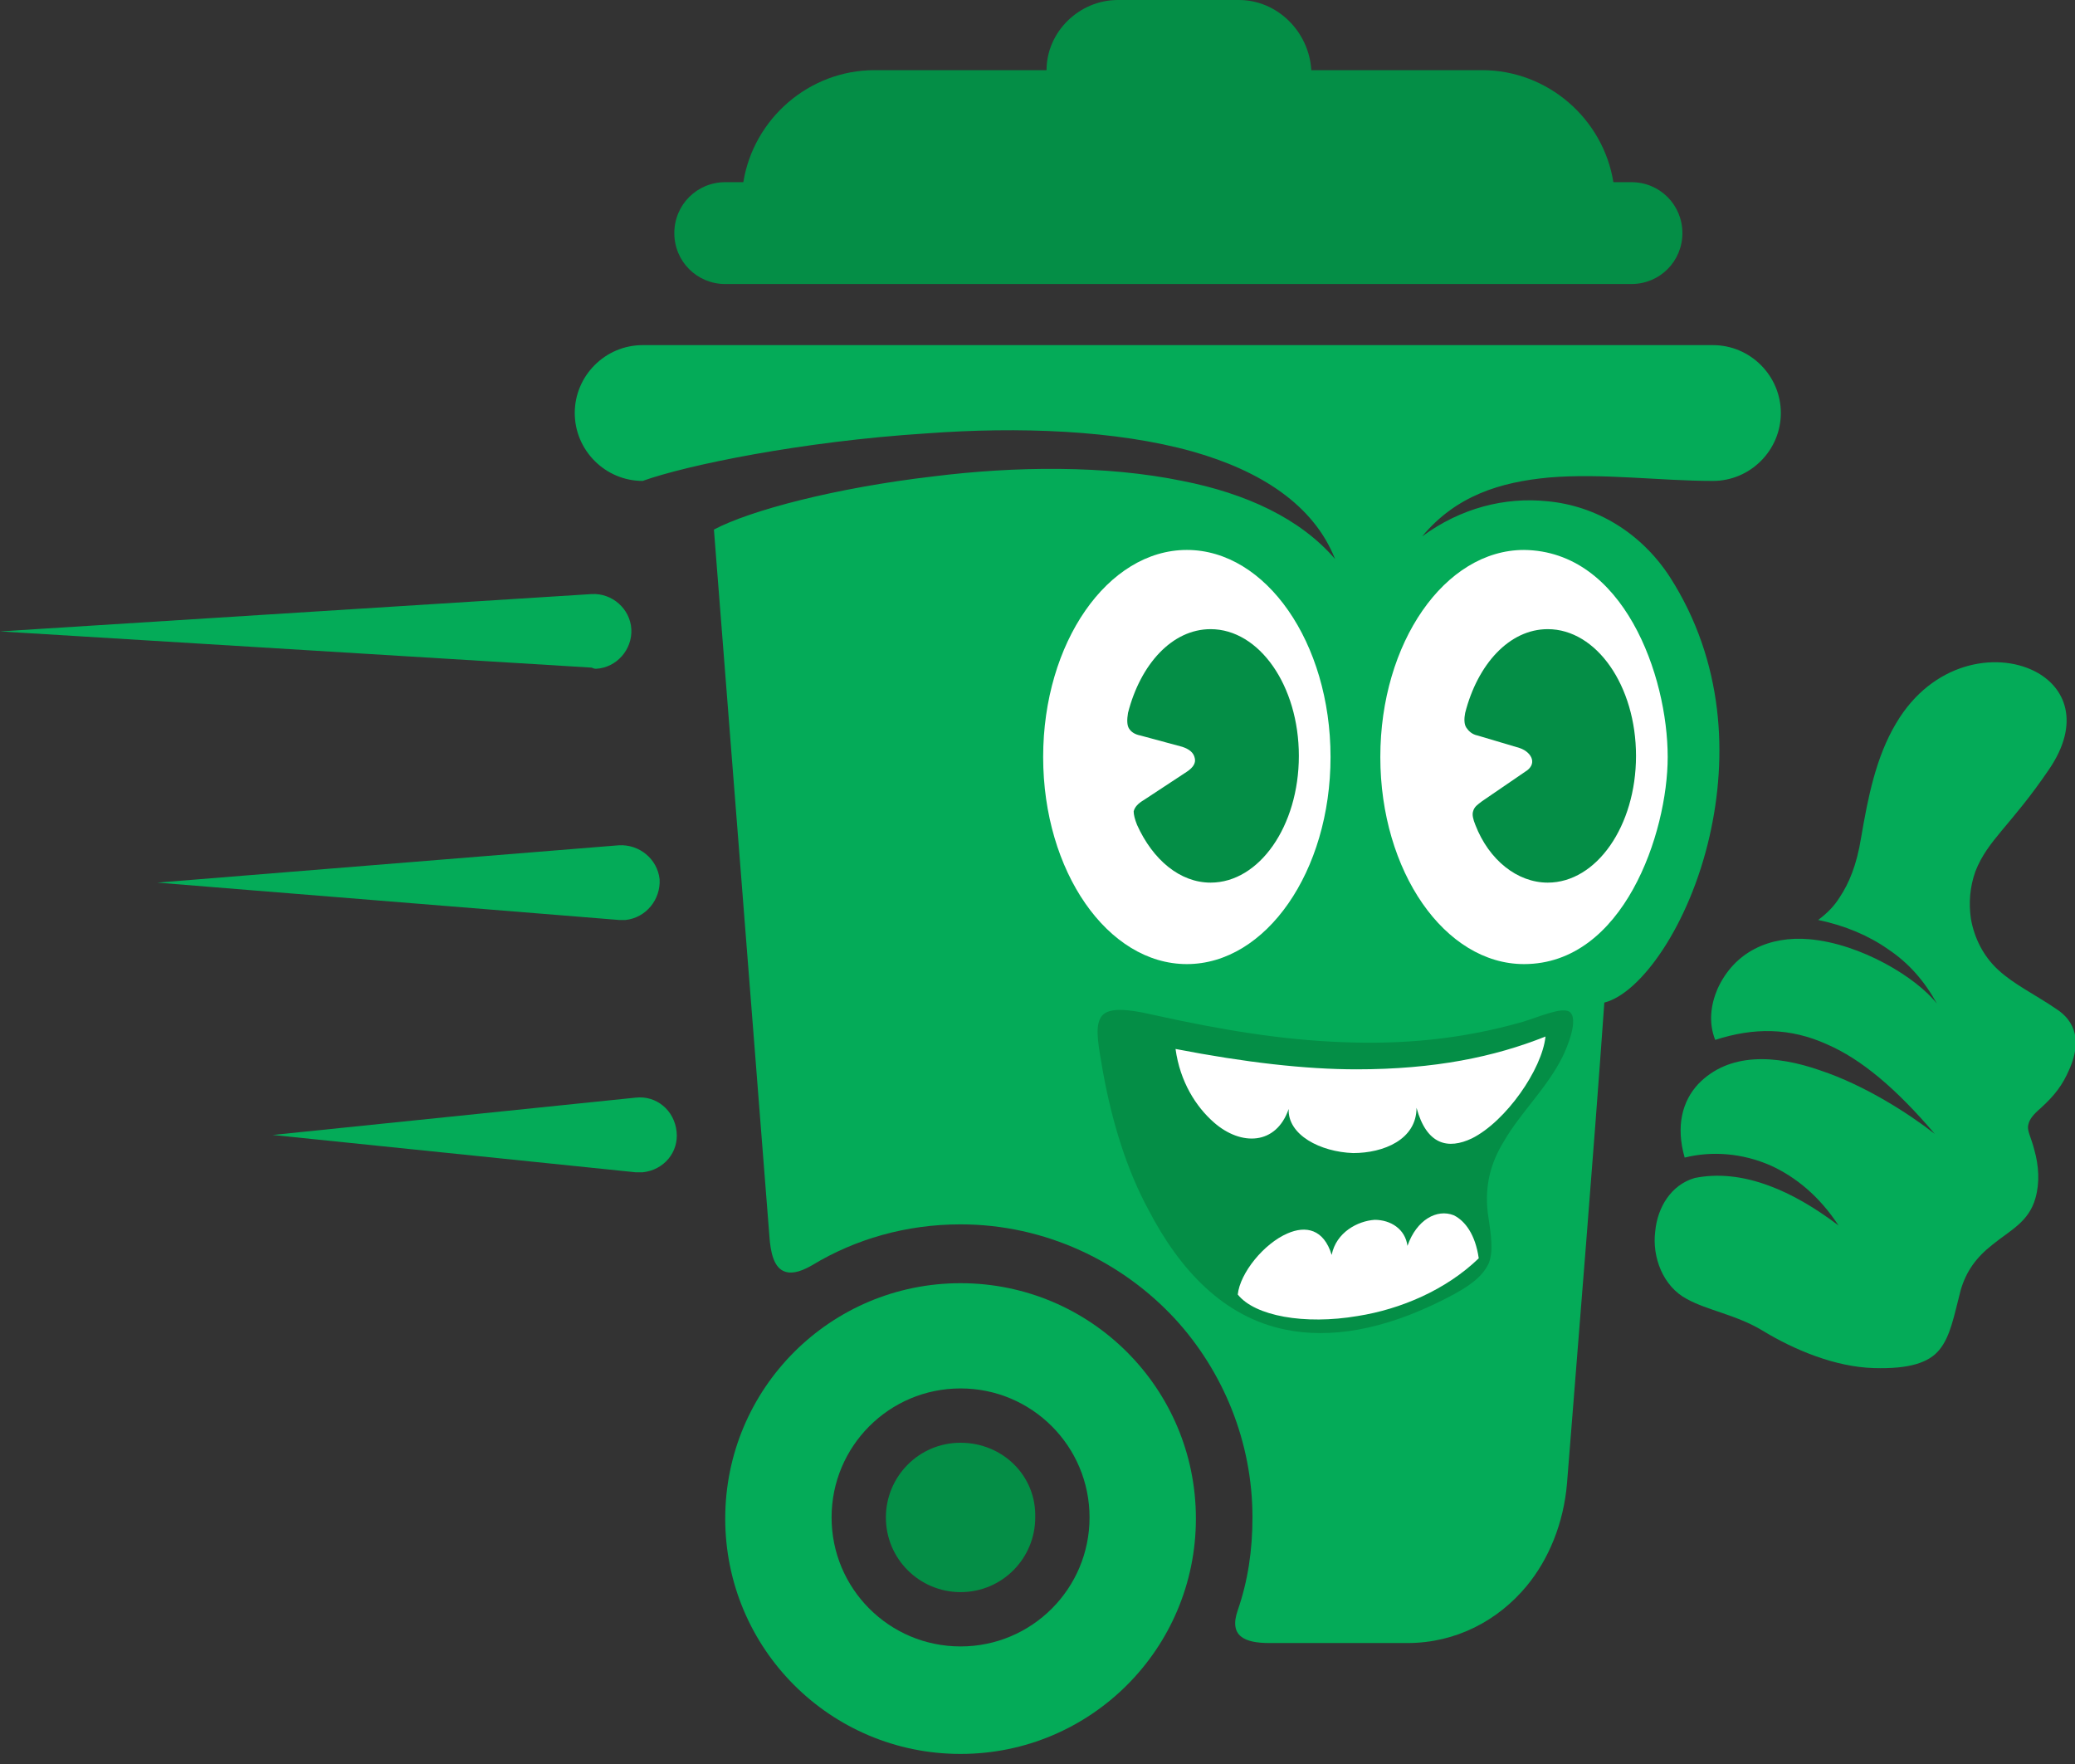 <svg xmlns="http://www.w3.org/2000/svg" xmlns:xlink="http://www.w3.org/1999/xlink" id="Layer_4" x="0px" y="0px" viewBox="0 0 183.4 155.9" style="enable-background:new 0 0 183.4 155.9;" xml:space="preserve"><rect x="0" y="0" width="183.4" height="155.9" fill="#333333" stroke="none"/><style type="text/css">	.st0{fill-rule:evenodd;clip-rule:evenodd;fill:#04AB58;}	.st1{fill-rule:evenodd;clip-rule:evenodd;fill:#FFFFFF;}	.st2{fill-rule:evenodd;clip-rule:evenodd;fill:#048E46;}	.st3{display:none;fill-rule:evenodd;clip-rule:evenodd;fill:#04AB58;}	.st4{fill:#04AB58;}</style><path class="st0" d="M56.8,42.5c-3.3,0-6-2.7-6-6c0-3.3,2.7-6,6-6h94.6c3.3,0,6,2.7,6,6c0,3.3-2.7,6-6,6c-4.7,0-9.8-0.7-14.5-0.3 c-4.3,0.4-8.2,1.6-11.2,5.2c3.4-2.5,7.3-3.5,11.1-3.1c4.2,0.4,8.2,2.7,10.8,6.7c4.8,7.5,5.1,15.9,3.5,22.9 c-1.8,7.9-6.1,13.9-9.3,14.7c-1,14.1-2.2,28.5-3.3,42.5c-0.3,3.5-1.6,6.7-3.6,9.1c-2.5,3-6.2,5-10.5,5h-12.2c-2.2,0-3.6-0.6-2.8-2.9 c0.9-2.6,1.3-5.3,1.3-8.2c0-6.7-2.6-12.9-6.8-17.5c-4.7-5.1-11.5-8.4-19-8.4c-4.8,0-9.3,1.3-13.1,3.6c-1.2,0.7-2,0.8-2.6,0.5 c-0.8-0.4-1.1-1.6-1.2-3.1l-4.9-62.4c3.2-1.7,10.8-3.7,19.4-4.7c7.2-0.9,15.2-1,22,0.4c5.6,1.1,10.4,3.3,13.5,6.9 c-1.9-4.8-6.6-7.8-12.6-9.5C98.6,38,90,37.7,81.9,38.3C70.9,39,60.7,41.1,56.8,42.5L56.8,42.5z"></path><path class="st0" d="M148.9,102.3c2.4-0.6,5.1-0.4,7.6,0.7c2.2,1,4.3,2.7,6,5.3c-2.1-1.6-4.2-2.8-6.1-3.5c-2.4-0.9-4.6-1.1-6.6-0.7 c-2.1,0.6-3.3,2.6-3.5,4.7c-0.3,2.3,0.7,4.9,2.8,6c1.8,1,4.4,1.4,6.7,2.8c2.8,1.7,6.4,3.2,9.8,3.3c3.2,0.1,4.9-0.5,5.8-1.6 c1-1.2,1.3-3,1.9-5.3c0.5-1.7,1.4-2.9,2.8-4c1.6-1.3,3.2-2,3.8-4.1c0.4-1.4,0.3-2.9-0.1-4.3c-0.3-1.2-0.7-1.7-0.5-2.3 c0.1-0.4,0.4-0.8,1.1-1.4c1.2-1.1,1.9-2,2.5-3.4c0.8-1.8,1-3.9-1.1-5.3c-1.9-1.3-3.8-2.2-5.2-3.5c-1.3-1.2-2.1-2.8-2.4-4.5 c-0.2-1.4-0.1-2.8,0.4-4.2c1.1-2.8,3.1-4,6.5-9c2.8-4.1,1.5-7.3-1.3-8.7c-3.4-1.7-9-0.8-12.2,4.6c-1.8,3-2.5,6.6-3.1,10.1 c-0.4,2.5-1.1,4.1-1.9,5.3c-0.5,0.8-1.1,1.4-1.9,2c2.4,0.5,4.5,1.4,6.2,2.6c1.8,1.2,3.2,2.8,4.3,4.8c-1.8-2.3-6.7-5.3-11.3-5.7 c-3.5-0.3-6.6,1.1-8.1,4.4c-0.6,1.4-0.8,3-0.2,4.5c3.4-1.1,6.6-1.1,9.9,0.4c3,1.3,6.1,3.9,9.5,7.9c-2.3-1.8-6.2-4.3-10.1-5.6 c-4-1.4-8.1-1.6-10.8,1.2C148.7,97.3,148.1,99.5,148.9,102.3L148.9,102.3z"></path><path class="st1" d="M104.9,48.6c-7,0-12.7,8.2-12.7,18.3s5.7,18.3,12.7,18.3c7,0,12.7-8.2,12.7-18.3S111.9,48.6,104.9,48.6 L104.9,48.6z"></path><path class="st1" d="M134.7,48.6c-7,0-12.7,8.2-12.7,18.3s5.7,18.3,12.7,18.3c8.8,0,12.7-11.6,12.7-18.3 C147.4,59.7,143.5,48.7,134.7,48.6L134.7,48.6z"></path><path class="st0" d="M84.9,113.4c-11.5,0-20.8,9.3-20.8,20.8c0,11.5,9.3,20.8,20.8,20.8c11.5,0,20.8-9.3,20.8-20.8 C105.7,122.7,96.4,113.4,84.9,113.4z M84.9,145.5c-6.3,0-11.4-5.1-11.4-11.4c0-6.3,5.1-11.4,11.4-11.4c6.3,0,11.4,5.1,11.4,11.4 C96.3,140.4,91.2,145.5,84.9,145.5z"></path><path class="st2" d="M84.9,127.5c-3.7,0-6.6,3-6.6,6.6c0,3.7,3,6.6,6.6,6.6c3.7,0,6.6-3,6.6-6.6C91.6,130.4,88.6,127.5,84.9,127.5 L84.9,127.5z"></path><path class="st2" d="M102,89.7c-3-0.7-4.4-0.6-4.8,0.4c-0.4,0.9-0.1,2.4,0.3,4.7c0.8,4.4,2.1,8.6,4,12.1c2.8,5.4,6.7,9.5,12.1,10.6 c3.9,0.8,8.6,0.1,14.1-2.7c2.4-1.2,3.4-2.1,3.9-3.2c0.4-1.1,0.2-2.4-0.1-4.4c-0.3-2.5,0.3-4.5,1.4-6.3c1.5-2.6,3.8-4.7,5.2-7.5 c0.4-0.8,1.5-3.4,0.6-4c-0.7-0.4-2.5,0.4-4.1,0.9c-5.6,1.6-10.8,2-15.9,1.8C113.2,91.9,107.9,91,102,89.7z"></path><path class="st2" d="M107,78c4.3,0,7.8-5,7.8-11.2s-3.5-11.2-7.8-11.2c-3.4,0-6.2,3.1-7.3,7.4c-0.1,0.6-0.1,1.1,0.1,1.4 c0.2,0.3,0.5,0.5,1,0.6l3.7,1c0.6,0.2,1,0.5,1.1,1c0.1,0.4-0.1,0.8-0.7,1.2l-3.8,2.5c-0.5,0.3-0.8,0.6-0.9,1c0,0.3,0.1,0.7,0.3,1.2 C101.9,76,104.3,78,107,78L107,78z"></path><path class="st2" d="M136.8,78c4.3,0,7.8-5,7.8-11.2s-3.5-11.2-7.8-11.2c-3.4,0-6.2,3.1-7.3,7.4c-0.1,0.5-0.1,1,0.1,1.3 c0.2,0.3,0.5,0.6,1,0.7l3.7,1.1c0.6,0.2,1,0.6,1.1,1c0.1,0.4-0.1,0.8-0.6,1.1l-3.8,2.6c-0.4,0.3-0.7,0.5-0.8,0.9 c-0.1,0.3,0,0.7,0.2,1.2C131.6,76,134.1,78,136.8,78L136.8,78z"></path><path class="st1" d="M117.7,110.9c-0.7-2.3-2.3-2.6-3.9-1.9c-2.1,0.9-4.2,3.5-4.4,5.4c1.5,1.9,5.9,2.7,10.6,1.9 c3.8-0.6,7.8-2.3,10.7-5.1c-0.3-2.1-1.2-3.3-2.2-3.8c-1.5-0.6-3.3,0.4-4.1,2.7c-0.2-1.5-1.5-2.3-2.9-2.3 C120,107.9,118.1,108.9,117.7,110.9L117.7,110.9z"></path><path class="st1" d="M125.2,97.9c0.9,3.3,2.8,3.7,4.9,2.7c3-1.5,6.2-6.1,6.5-9c-4.5,1.8-9.8,2.9-16.7,2.9c-4.5,0-9.8-0.6-16-1.8 c0.4,2.9,1.8,5.1,3.4,6.5c2.4,2.1,5.5,2,6.6-1.2c-0.1,2.3,2.8,3.8,5.7,3.9C122.3,101.9,125.2,100.7,125.2,97.9L125.2,97.9z"></path><path class="st2" d="M64.1,16.1h1.6c0.9-5.6,5.8-9.9,11.6-9.9h15.2C92.5,2.8,95.4,0,98.8,0h10.7c3.4,0,6.2,2.8,6.4,6.2H131 c5.8,0,10.7,4.3,11.6,9.9h1.6c2.5,0,4.5,2,4.5,4.5c0,2.5-2,4.5-4.5,4.5H64.1c-2.5,0-4.5-2-4.5-4.5C59.6,18.1,61.6,16.1,64.1,16.1z"></path><path class="st3" d="M-26.1,229.2h8.8c8.2,0,14.9,6.7,14.9,14.9c0,8.2-6.7,14.9-14.9,14.9h-8.8c-8.2,0-14.9-6.7-14.9-14.9 C-41.1,235.9-34.3,229.2-26.1,229.2L-26.1,229.2z M72.1,229.2H72H72.1L72.1,229.2z M72,229.2L72,229.2L72,229.2L72,229.2z  M71.9,229.2L71.9,229.2L71.9,229.2L71.9,229.2z M71.8,229.2L71.8,229.2L71.8,229.2L71.8,229.2z M71.7,229.2L71.7,229.2L71.7,229.2 L71.7,229.2z M71.7,229.2L71.7,229.2L71.7,229.2L71.7,229.2z M190.5,259H27.9c-8.2,0-14.9-6.7-14.9-14.9c0-8.2,6.7-14.9,14.9-14.9 h44.2c8-0.2,14.6-6.8,14.6-14.9c0-8.2-6.7-14.9-14.9-14.9h-4.3c-8.2,0-14.9-6.7-14.9-14.9c0-8.2,6.7-14.9,14.9-14.9 c29.3,0,22.3,0,24.1,0c8.1,0,14.6-7.1,14.6-14.9c0-8.2-6.7-14.9-14.9-14.9H42c-8.2,0-14.9-6.7-14.9-14.9c0-8.2,6.7-14.9,14.9-14.9 c15.3,0,10.3,0.1,25.6,0c8-0.1,14.6-6.8,14.6-14.9c0-8.2-6.7-14.9-14.9-14.9H55.1c-8.2,0-14.9-6.7-14.9-14.9 c0-8.2,6.7-14.9,14.9-14.9h109.6c-2.7,4.7-3.4,9.8-2.6,14.5c0.9,5.5,4,10.6,8.4,14.1c3.8,2.9,8.6,4.7,14,4.6l3.2,40.7 c-1.8-1.2-3.6-2.1-5.6-2.8c-2.8-1-4.4-1.4-5.5-2.4c-0.9-0.8-1.4-2.1-2-4.5c-0.8-3.6-1.3-7.2-2.2-10.8c-1.1-4.1-2.5-8.1-4.6-11.9 c-3.8-7-9.6-12.4-18.3-15.2c-8.4-2.7-17.7-1.7-24.7,5.2c-6.7,6.5-7.5,15.8-3.6,24.1c2.6,5.6,7,10.9,10.6,14.9c1.7,2,2.7,3.6,2.7,4.9 c0,1.5-1,2.7-3.4,4.1c-2.6,1.5-5.6,3.3-7.9,5.3c-4,3.6-5.6,8-5.7,12.6c-0.1,5.8,2.8,12.4,6.6,16.7c-0.8,6.9,0.1,11.8,1.8,15.4 c2.9,6.2,8,8.7,10.3,10.5c1.8,9.4,5.7,15.4,11,18.7c7.7,4.7,18.4,3.6,30.4-1.3c5.7-2.3,11.7-5.3,16.6-7.4c0.8,2.6,1.9,4.8,3.9,6.7 c-7.4,8.6-12,19.8-12,32.1C186.2,246,187.7,252.9,190.5,259L190.5,259z M-3.7,50c-8.2,0-14.9,6.7-14.9,14.9 c0,8.2,6.7,14.9,14.9,14.9h13.8c8.2,0,14.9-6.7,14.9-14.9c0-8.2-6.7-14.9-14.9-14.9H-3.7L-3.7,50z M-34.2,109.7h26.6 c8.2,0,14.9,6.7,14.9,14.9c0,8.2-6.7,14.9-14.9,14.9h-26.6c-8.2,0-14.9-6.7-14.9-14.9C-49.1,116.4-42.4,109.7-34.2,109.7 L-34.2,109.7z M-6,169.4c-8.2,0-14.9,6.7-14.9,14.9c0,8.2,6.7,14.9,14.9,14.9h31.8c8.2,0,14.9-6.7,14.9-14.9 c0-8.2-6.7-14.9-14.9-14.9H-6z"></path><path class="st4" d="M52.3,59L0,55.8l52.3-3.3c1.8-0.1,3.4,1.3,3.5,3.1c0.1,1.8-1.3,3.4-3.1,3.5C52.6,59.1,52.5,59.1,52.3,59z"></path><path class="st4" d="M54.7,81.3L13.9,78l40.8-3.3c1.8-0.1,3.4,1.2,3.6,3c0.1,1.8-1.2,3.4-3,3.6C55.1,81.3,54.9,81.3,54.7,81.3z"></path><path class="st4" d="M56.2,103.6l-32.1-3.3L56.2,97c1.8-0.2,3.4,1.1,3.6,3c0.2,1.8-1.1,3.4-3,3.6C56.7,103.6,56.5,103.6,56.2,103.6z "></path></svg>